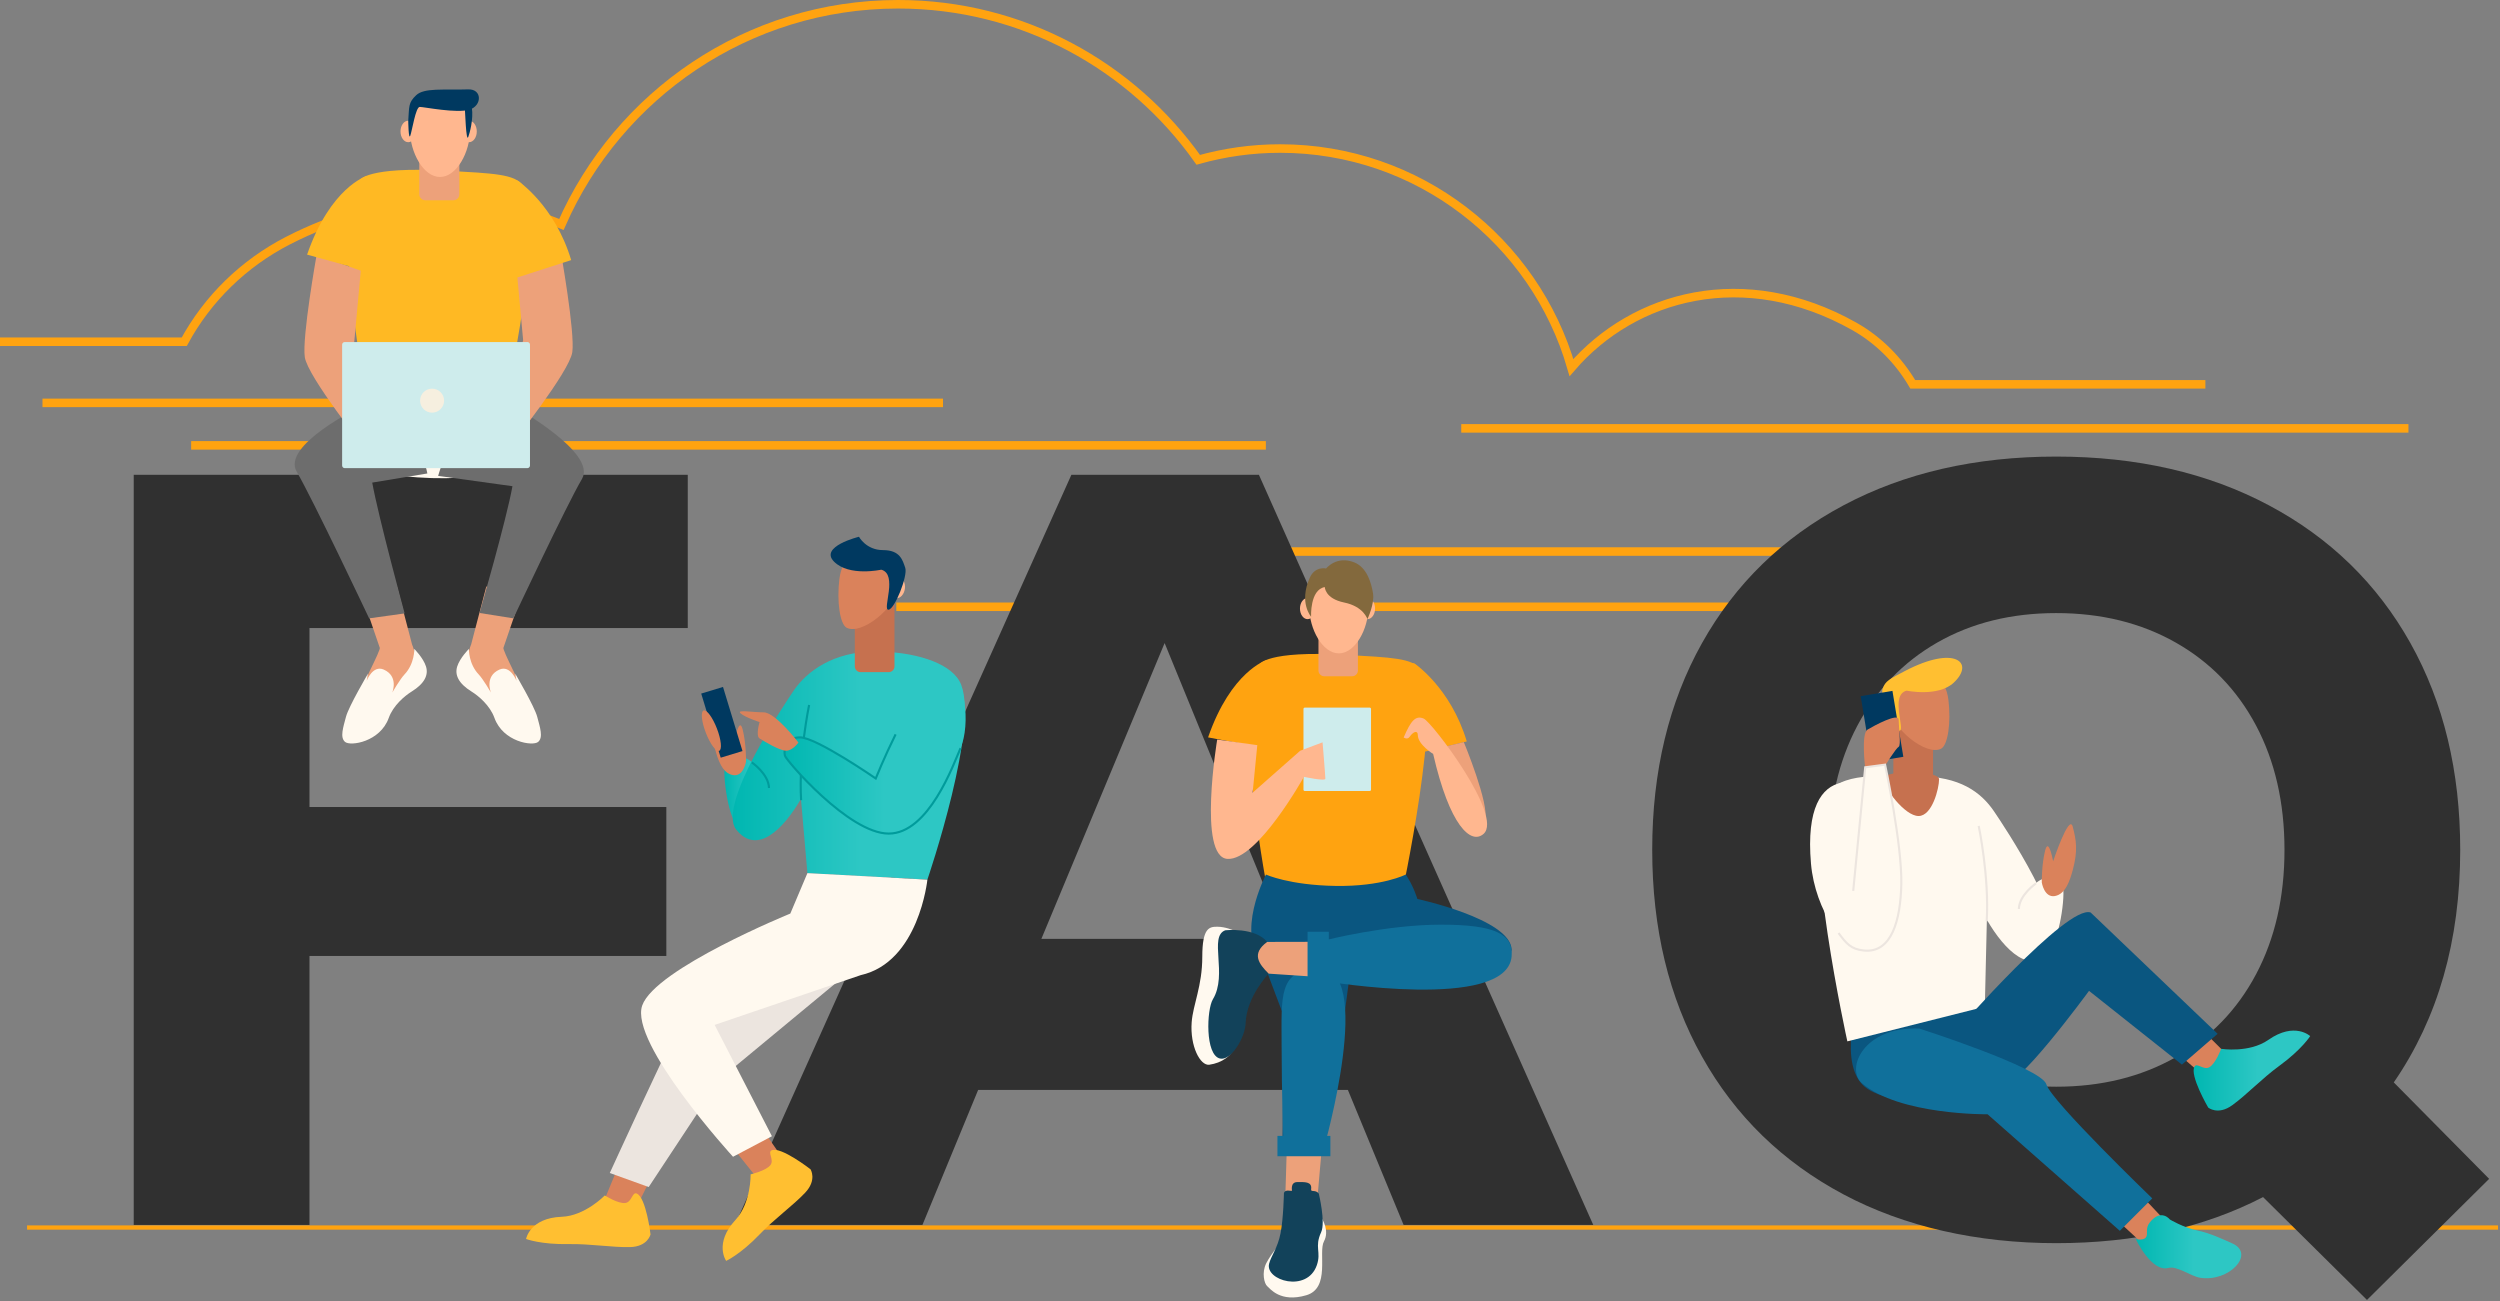 <svg xmlns="http://www.w3.org/2000/svg" width="586" height="305" viewBox="0 0 586 305" fill="none"><rect x="0" y="0" width="586" height="305" fill="#808080" stroke="none"/><path d="M516.942 90.081H448.348C445.028 84.433 440.331 79.699 434.62 76.487C408.94 62.041 383.037 69.13 368.351 86.163C359.789 56.513 332.463 34.817 300.051 34.817C293.399 34.817 286.97 35.75 280.867 37.459C265.27 15.41 239.586 1 210.52 1C175.226 1 144.906 22.232 131.593 52.614C112.922 44.802 90.223 44.699 67.443 56.433C57.177 61.72 48.687 69.946 43.191 80.1H0" stroke="#FFA310" stroke-width="2" stroke-miterlimit="10"></path><path d="M9.958 94.435H221.044" stroke="#FFA310" stroke-width="2" stroke-miterlimit="10"></path><path d="M44.806 104.393H296.718" stroke="#FFA310" stroke-width="2" stroke-miterlimit="10"></path><path d="M342.519 100.409H564.54" stroke="#FFA310" stroke-width="2" stroke-miterlimit="10"></path><path d="M265.85 129.283H517.758" stroke="#FFA310" stroke-width="2" stroke-miterlimit="10"></path><path d="M210.091 142.23H462" stroke="#FFA310" stroke-width="2" stroke-miterlimit="10"></path><path d="M6.344 287.734H585.54" stroke="#FFA310" stroke-miterlimit="10"></path><path d="M161.212 147.213H72.542V189.164H156.189V224.079H72.542V287.127H31.346V111.295H161.212V147.213Z" fill="#303030"></path><path d="M329.005 287.127L315.942 255.478H229.28L216.217 287.127H172.259L251.132 111.295H295.09L373.463 287.127H329.001H329.005ZM272.988 150.733L244.101 220.063H301.372L272.988 150.733Z" fill="#303030"></path><path d="M554.823 304.709L530.46 280.596C516.558 287.792 500.399 291.397 481.978 291.397C463.557 291.397 446.434 287.587 432.117 279.966C417.801 272.346 406.745 261.59 398.96 247.688C391.175 233.791 387.28 217.632 387.28 199.206C387.28 180.781 391.175 164.631 398.96 150.729C406.745 136.832 417.801 126.075 432.117 118.451C446.434 110.831 463.052 107.021 481.978 107.021C500.903 107.021 517.522 110.831 531.838 118.451C546.155 126.071 557.21 136.832 564.995 150.729C572.78 164.631 576.675 180.79 576.675 199.206C576.675 220.474 571.482 238.645 561.101 253.716L583.457 276.322L554.819 304.705L554.823 304.709ZM509.986 247.818C518.106 243.214 524.388 236.727 528.827 228.353C533.261 219.983 535.483 210.266 535.483 199.215C535.483 188.164 533.261 178.452 528.827 170.078C524.388 161.704 518.106 155.217 509.986 150.613C501.862 146.009 492.529 143.707 481.978 143.707C471.426 143.707 462.133 146.009 454.094 150.613C446.055 155.221 439.818 161.708 435.378 170.078C430.939 178.452 428.722 188.164 428.722 199.215C428.722 210.266 430.939 219.983 435.378 228.353C439.813 236.727 446.055 243.218 454.094 247.818C462.133 252.426 471.426 254.724 481.978 254.724C492.529 254.724 501.862 252.422 509.986 247.818Z" fill="#303030"></path><path d="M113.993 137.456L110.437 151.055C110.437 151.055 108.751 154.847 110.33 156.636C111.91 158.425 116.545 164.747 116.545 164.747L122.55 162.324C122.96 162.07 117.535 152.13 118.022 151.791L121.586 141.369L113.993 137.456Z" fill="#EDA17A"></path><path d="M120.761 157.898C120.761 157.898 125.289 165.59 125.923 168.012C126.556 170.435 127.4 172.857 126.133 173.91C124.87 174.963 117.915 173.91 115.898 168.275C114.841 165.331 112.124 163.091 110.544 162.11C107.488 160.214 106.543 158.211 107.172 156.212C107.805 154.209 109.911 152.103 109.911 152.103C109.911 152.103 109.804 155.578 112.226 158.108C113.217 159.143 115.073 162.32 115.073 162.32C115.073 162.32 113.493 158.527 117.076 156.948C119.641 155.815 121.078 159.58 121.078 159.58L120.761 157.894" fill="#FFF9EF"></path><path d="M93.029 137.456L96.585 151.055C96.585 151.055 98.271 154.847 96.692 156.636C95.112 158.425 90.477 164.747 90.477 164.747L84.472 162.324C84.062 162.07 89.487 152.13 89 151.791L85.436 141.369L93.029 137.456Z" fill="#EDA17A"></path><path d="M86.261 157.898C86.261 157.898 81.733 165.59 81.099 168.012C80.466 170.435 79.623 172.857 80.889 173.91C82.152 174.963 89.107 173.91 91.124 168.275C92.181 165.331 94.898 163.091 96.478 162.11C99.534 160.214 100.48 158.211 99.85 156.212C99.217 154.209 97.111 152.103 97.111 152.103C97.111 152.103 97.218 155.578 94.796 158.108C93.805 159.143 91.949 162.32 91.949 162.32C91.949 162.32 93.529 158.527 89.946 156.948C87.381 155.815 85.944 159.58 85.944 159.58L86.261 157.894" fill="#FFF9EF"></path><path d="M84.236 42.268C84.236 42.268 85.877 38.944 104.548 40.01C115.831 40.657 120.667 40.778 122.684 43.557C128.14 51.088 118.365 94.761 118.365 94.761L86.123 94.114C86.123 94.114 77.463 51.94 84.236 42.268Z" fill="#FFB923"></path><path d="M98.276 28.62H107.671V45.56C107.671 46.323 107.051 46.939 106.293 46.939H99.659C98.896 46.939 98.28 46.319 98.28 45.56V28.62H98.276Z" fill="#EDA17A"></path><path d="M110.179 30.454C110.179 35.701 107.024 41.483 103.134 41.483C99.244 41.483 96.09 35.701 96.09 30.454C96.09 25.207 99.244 22.491 103.134 22.491C107.024 22.491 110.179 25.212 110.179 30.454Z" fill="#FFB78F"></path><path d="M95.692 33.332C96.695 33.332 97.508 32.203 97.508 30.811C97.508 29.419 96.695 28.29 95.692 28.29C94.69 28.29 93.877 29.419 93.877 30.811C93.877 32.203 94.69 33.332 95.692 33.332Z" fill="#FFB78F"></path><path d="M109.942 33.332C110.945 33.332 111.758 32.203 111.758 30.811C111.758 29.419 110.945 28.29 109.942 28.29C108.939 28.29 108.126 29.419 108.126 30.811C108.126 32.203 108.939 33.332 109.942 33.332Z" fill="#FFB78F"></path><path d="M95.692 28.29C95.692 28.29 95.75 32.957 96.174 31.802C96.594 30.642 97.437 25.06 98.387 25.06C99.337 25.06 107.131 26.64 110.08 25.694C113.029 24.744 113.029 20.849 109.764 20.951C103.928 21.139 99.44 20.532 97.544 22.321C95.648 24.11 95.951 24.993 95.692 28.29Z" fill="#003960"></path><path d="M108.916 24.637C109.023 25.899 109.233 33.483 109.759 32.114C110.072 31.297 111.022 27.902 110.602 25.265C110.388 23.918 108.822 23.477 108.916 24.632V24.637Z" fill="#003960"></path><path d="M86.123 87.118C86.123 87.118 80.372 99.061 82.616 106.445C84.865 113.829 117.669 113.15 119.275 109.14C122.929 100.025 118.365 87.654 118.365 87.654L86.123 87.114V87.118Z" fill="#FFF9EF"></path><path d="M84.164 95.532C84.164 95.532 65.904 104.411 69.558 110.594C73.212 116.773 86.524 144.942 86.524 144.942L94.845 143.782C94.845 143.782 88.657 120.985 87.251 113.119L100.172 110.982C100.172 110.982 96.799 92.722 84.16 95.532H84.164Z" fill="#6D6D6D"></path><path d="M120.4 95.251C120.4 95.251 140.065 106.097 136.412 112.276C132.758 118.455 120.337 144.942 120.337 144.942L112.396 143.68C112.396 143.68 118.713 121.832 120.119 113.967L102.701 111.549C102.701 111.549 107.756 92.445 120.4 95.256V95.251Z" fill="#6D6D6D"></path><path d="M74.211 59.77C74.211 59.77 70.758 79.119 71.445 83.723C72.136 88.332 85.726 105.374 85.726 105.374L90.562 103.3L82.96 80.957L84.57 63.451L74.206 59.766L74.211 59.77Z" fill="#EDA17A"></path><path d="M131.379 58.614C131.379 58.614 134.832 77.963 134.145 82.568C133.454 87.176 119.864 104.219 119.864 104.219L115.028 102.144L122.63 79.802L121.02 62.295L131.384 58.61L131.379 58.614Z" fill="#EDA17A"></path><path d="M123.616 80.176H80.805C80.467 80.176 80.194 80.45 80.194 80.788V109.122C80.194 109.459 80.467 109.733 80.805 109.733H123.616C123.954 109.733 124.228 109.459 124.228 109.122V80.788C124.228 80.45 123.954 80.176 123.616 80.176Z" fill="#CEECEC"></path><path d="M101.283 96.728C102.837 96.728 104.098 95.468 104.098 93.913C104.098 92.358 102.837 91.098 101.283 91.098C99.728 91.098 98.467 92.358 98.467 93.913C98.467 95.468 99.728 96.728 101.283 96.728Z" fill="#F6EFDF"></path><path d="M85.846 41.304C85.846 41.304 77.463 43.883 71.98 59.681L84.958 63.268C84.958 63.268 87.778 45.172 85.846 41.304Z" fill="#FFB923"></path><path d="M121.354 42.353C121.354 42.353 130.018 48.077 133.886 60.97L121.194 65.066C121.194 65.066 104.91 42.674 121.35 42.353H121.354Z" fill="#FFB923"></path><path d="M471.525 217.342C471.525 217.342 475.04 208.981 477.133 207.081C479.225 205.18 481.884 205.372 483.214 206.795C484.543 208.218 482.741 220.001 480.934 221.237C479.127 222.472 471.529 224.181 471.529 217.342H471.525Z" fill="#FFF9EF"></path><path d="M435.954 233.122C435.954 233.122 430.096 250.271 437.828 255.277C445.559 260.283 461.701 256.669 464.654 254.166C467.608 251.663 464.395 232.827 464.395 232.827L435.954 233.122Z" fill="#0A5680"></path><path d="M507.033 243.941L516.054 251.797C520.725 252.203 520.944 249.241 520.72 245.939L511.628 236.843L507.033 243.945V243.941Z" fill="#DA825B"></path><path d="M494.313 284.205L503.107 292.316C507.765 292.855 508.068 289.898 507.939 286.592L499.114 277.236L494.313 284.205Z" fill="#DA825B"></path><path d="M481.665 210.034C479.158 210.467 478.592 206.844 478.592 206.844C478.592 206.844 478.538 202.731 479.372 199.394C480.207 196.057 481.25 201.897 481.25 201.897C481.25 201.897 485.007 190.632 485.841 193.759C486.676 196.886 487.095 199.394 485.841 203.98C485.199 206.336 484.177 209.597 481.67 210.03L481.665 210.034Z" fill="#DA825B"></path><path d="M465.72 215.606L465.243 235.977L433.018 244.097C433.018 244.097 422.423 195.918 427.79 186.723C431.292 180.718 440.96 181.999 449.557 181.972C459.461 181.941 464.382 185.764 467.38 190.15C469.58 193.371 485.413 217.056 480.938 222.758C476.093 228.933 469.901 222.807 465.729 215.611L465.72 215.606Z" fill="#FFF9EF"></path><path d="M454.518 182.659C454.518 184.792 452.912 191.274 449.704 191.274C446.496 191.274 441.531 184.662 441.531 182.534C441.531 180.406 454.518 180.531 454.518 182.659Z" fill="#C6714F"></path><path d="M451.738 185.907H445.167C444.413 185.907 443.802 185.296 443.802 184.542V167.767H453.104V184.542C453.104 185.296 452.492 185.907 451.738 185.907Z" fill="#C6714F"></path><path d="M442.86 165.773C443.494 170.93 451.556 177.247 454.991 175.498C456.61 174.673 457.346 169.23 456.713 164.073C456.079 158.915 452.649 156.627 448.825 157.095C445.002 157.564 442.227 160.62 442.86 165.773Z" fill="#DA825B"></path><path d="M443.44 168.585C444.425 168.464 445.088 167.257 444.92 165.89C444.752 164.523 443.817 163.513 442.832 163.634C441.846 163.755 441.183 164.962 441.351 166.329C441.519 167.696 442.454 168.706 443.44 168.585Z" fill="#FFB78F"></path><path d="M446.911 161.887C446.911 161.887 454.313 163.444 457.967 160.009C462.977 155.302 458.234 151.139 446.492 157.296C442.981 159.139 441.901 159.589 441.276 161.467C440.652 163.346 443.779 171.274 445.238 171.274C446.697 171.274 442.945 162.931 446.907 161.887H446.911Z" fill="#FFBF31"></path><path d="M443.59 161.944L436.142 163.173L438.692 178.623L446.14 177.394L443.59 161.944Z" fill="#003960"></path><path d="M437.208 180.089C437.208 180.089 436.199 171.947 437.752 171.019C439.305 170.087 445.042 166.986 445.042 168.695C445.042 170.404 445.662 174.74 445.042 175.052C444.422 175.365 441.865 179.474 441.865 179.474L437.212 180.094L437.208 180.089Z" fill="#DA825B"></path><path d="M437.208 179.857L441.861 179.237C441.861 179.237 446.367 202.619 445.666 207.273C444.97 211.926 444.515 221.933 437.413 222.883C432.599 223.525 425.443 213.447 424.493 202.423C423.364 189.311 427.009 184.403 431.586 183.484C438.698 182.052 435.298 201.932 435.298 201.932L437.208 179.857Z" fill="#FFF9EF"></path><path d="M430.953 218.703C432.786 221.179 433.857 222.495 436.895 222.803C443.391 223.463 445.484 215.731 445.666 207.273C445.867 197.975 441.861 179.237 441.861 179.237L437.208 179.857L434.393 208.825" stroke="#ECE5DF" stroke-width="0.5" stroke-miterlimit="10"></path><path d="M458.506 241.759C458.506 241.759 484.49 211.944 490.048 213.889L519.81 242.326L511.45 249.549L489.669 232.256C489.669 232.256 471.476 257.155 469.526 253.537C467.581 249.919 458.506 241.755 458.506 241.755V241.759Z" fill="#0A5680"></path><path d="M517.598 259.605C517.598 259.605 513.167 252.025 514.403 249.99C514.992 249.022 516.518 250.927 517.87 250.16C519.351 249.317 520.64 245.846 520.64 245.846C520.64 245.846 527.23 246.881 531.7 243.749C537.857 239.439 541.506 242.861 541.506 242.861C541.506 242.861 539.543 245.993 534.292 249.816C530.188 252.801 526.645 256.598 523.246 259.056C519.846 261.514 517.598 259.605 517.598 259.605Z" fill="url(#paint0_linear_5_304)"></path><path d="M508.608 285.838C508.608 285.838 506.569 283.223 503.946 286.493C502.933 287.752 503.379 288.822 503.187 289.648C502.884 290.964 500.64 290.46 500.64 290.46C500.64 290.46 504.298 298.272 508.273 297.205C510.299 296.661 513.52 299.146 515.67 299.498C522.465 300.614 528.747 293.917 523.268 291.463C520.859 290.384 517.995 289.037 515.126 288.439C511.726 287.734 508.612 285.842 508.612 285.842L508.608 285.838Z" fill="url(#paint1_linear_5_304)"></path><path d="M463.806 193.598C463.806 193.598 466.309 205.488 465.685 215.919" stroke="#ECE5DF" stroke-width="0.5" stroke-miterlimit="10"></path><path d="M477.244 207.063C477.244 207.063 473.305 209.749 473.216 213.063" stroke="#ECE5DF" stroke-width="0.5" stroke-miterlimit="10"></path><path d="M449.9 241.094C449.9 241.094 478.551 250.271 479.662 254.166C480.773 258.061 504.49 280.903 504.49 280.903L496.888 288.506L465.89 261.188C465.89 261.188 445.22 261.429 436.458 253.921C432.528 250.553 436.819 240.537 449.896 241.094H449.9Z" fill="#10709B"></path><path d="M181.945 188.99C181.945 188.99 178.429 180.629 176.337 178.729C174.244 176.828 171.585 177.02 170.256 178.443C168.926 179.866 170.729 191.649 172.535 192.885C174.342 194.12 181.94 195.829 181.94 188.99H181.945Z" fill="url(#paint2_linear_5_304)"></path><path d="M153.543 274.211L148.212 284.923C144.049 287.087 142.716 284.432 141.658 281.296L146.575 269.411L153.539 274.211H153.543Z" fill="#DA825B"></path><path d="M177.608 263.093L184.43 272.922C184.322 277.611 181.351 277.504 178.094 276.919L170.046 266.89L177.608 263.098V263.093Z" fill="#DA825B"></path><path d="M171.799 181.686C174.307 182.119 174.873 178.497 174.873 178.497C174.873 178.497 174.927 174.383 174.092 171.046C173.258 167.709 172.214 173.549 172.214 173.549C172.214 173.549 168.458 162.284 167.623 165.411C166.789 168.539 166.37 171.046 167.623 175.632C168.266 177.988 169.288 181.249 171.795 181.682L171.799 181.686Z" fill="#DA825B"></path><path d="M187.744 187.259L189.257 204.667L217.381 206.188C217.381 206.188 230.119 168.94 224.903 159.665C222.329 155.083 213.848 152.741 205.246 152.714C195.342 152.683 189.087 157.412 186.094 161.798C183.894 165.019 168.061 188.704 172.535 194.406C177.381 200.58 183.573 194.455 187.744 187.259Z" fill="url(#paint3_linear_5_304)"></path><path d="M200.366 139.415H209.668V156.19C209.668 156.944 209.056 157.555 208.302 157.555H201.731C200.977 157.555 200.366 156.944 200.366 156.19V139.415Z" fill="#C6714F"></path><path d="M210.605 137.425C209.971 142.582 201.909 148.9 198.474 147.151C196.855 146.325 196.118 140.883 196.752 135.725C197.385 130.568 200.816 128.279 204.64 128.748C208.463 129.216 211.238 132.272 210.605 137.425Z" fill="#DA825B"></path><path d="M212.109 137.961C212.277 136.594 211.614 135.387 210.629 135.266C209.643 135.145 208.708 136.156 208.54 137.523C208.372 138.89 209.035 140.096 210.021 140.217C211.007 140.338 211.942 139.328 212.109 137.961Z" fill="#FFB78F"></path><path d="M206.558 133.535C206.558 133.535 199.05 135.203 195.503 131.656C191.956 128.11 201.343 125.816 201.343 125.816C201.343 125.816 203.011 128.944 206.977 128.944C210.944 128.944 211.568 131.237 212.193 133.115C212.817 134.994 209.69 142.921 208.231 142.921C206.772 142.921 210.524 134.579 206.563 133.535H206.558Z" fill="#003960"></path><path d="M152.486 289.353C152.486 289.353 151.446 280.636 149.238 279.757C148.185 279.337 148.118 281.782 146.575 281.983C144.884 282.206 141.761 280.212 141.761 280.212C141.761 280.212 137.13 285.008 131.674 285.213C124.165 285.49 123.313 290.42 123.313 290.42C123.313 290.42 126.766 291.736 133.262 291.615C138.339 291.521 143.452 292.414 147.645 292.32C151.839 292.231 152.482 289.349 152.482 289.349L152.486 289.353Z" fill="#FFBF31"></path><path d="M189.988 274.082C189.988 274.082 183.064 268.684 180.887 269.634C179.848 270.089 181.534 271.856 180.593 273.091C179.562 274.448 175.948 275.264 175.948 275.264C175.948 275.264 176.096 281.93 172.397 285.949C167.307 291.477 170.211 295.55 170.211 295.55C170.211 295.55 173.579 294.024 178.068 289.327C181.574 285.655 185.808 282.648 188.695 279.61C191.581 276.567 189.988 274.086 189.988 274.086V274.082Z" fill="#FFBF31"></path><path d="M189.658 165.246C189.658 165.246 187.155 177.136 187.78 187.567" stroke="#009B9B" stroke-width="0.5" stroke-miterlimit="10"></path><path d="M176.225 178.711C176.225 178.711 180.164 181.396 180.254 184.711" stroke="#009B9B" stroke-width="0.5" stroke-miterlimit="10"></path><path d="M190.064 213.889C190.064 213.889 163.207 232.64 159.151 240.492C155.096 248.349 142.934 274.952 142.934 274.952L152.053 278.244L168.775 252.908L201.204 226.051L190.055 213.889H190.064Z" fill="#ECE5DF"></path><path d="M201.717 228.585L167.512 240.238L180.941 266.332L171.822 271.146C171.822 271.146 147.431 244.485 150.541 235.674C153.579 227.059 185.25 214.139 185.25 214.139L189.257 204.663L217.381 206.184C217.381 206.184 215.401 225.542 201.717 228.58V228.585Z" fill="#FFF9EF"></path><path d="M221.548 157.265C215.78 156.399 205.269 182.472 205.269 182.472C205.269 182.472 191.331 172.844 187.535 172.844C183.738 172.844 183.734 176.136 183.988 177.149C184.242 178.162 198.938 195.392 208.311 195.392C217.685 195.392 223.476 179.206 225.149 175.36C227.544 169.846 226.349 157.983 221.553 157.265H221.548Z" fill="url(#paint4_linear_5_304)"></path><path d="M209.931 172.13C207.232 177.595 205.269 182.472 205.269 182.472C205.269 182.472 191.331 172.844 187.535 172.844C183.738 172.844 183.734 176.136 183.988 177.149C184.242 178.162 198.938 195.392 208.311 195.392C217.685 195.392 223.476 179.206 225.149 175.36" stroke="#009B9B" stroke-width="0.5" stroke-miterlimit="10"></path><path d="M169.474 161.02L164.365 162.573L168.934 177.603L174.043 176.049L169.474 161.02Z" fill="#003960"></path><path d="M168.572 175.997C169.289 175.721 169.053 173.379 168.046 170.768C167.038 168.157 165.64 166.264 164.923 166.541C164.205 166.817 164.441 169.159 165.448 171.77C166.456 174.382 167.854 176.274 168.572 175.997Z" fill="#DA825B"></path><path d="M187.151 174.044C187.151 174.044 181.757 166.973 179 166.973C176.243 166.973 172.527 166.254 173.606 167.214C174.686 168.173 178.041 169.253 178.041 169.253C178.041 169.253 177.082 172.487 178.041 173.089C179 173.687 182.716 175.967 184.273 175.967C185.83 175.967 187.151 174.049 187.151 174.049V174.044Z" fill="#DA825B"></path><path d="M301.675 267.599L301.215 282.541L308.661 282.496L310.036 266.734L301.675 267.599Z" fill="#EDA17A"></path><path d="M295.228 155.712C295.228 155.712 296.843 152.442 315.22 153.49C326.324 154.124 331.084 154.244 333.07 156.979C338.441 164.39 328.372 210.721 328.372 210.721L297.338 210.065C297.338 210.065 288.572 165.228 295.233 155.708L295.228 155.712Z" fill="#FFA310"></path><path d="M296.817 154.757C296.817 154.757 288.567 157.296 283.174 172.844L295.92 175.24C295.92 175.24 298.722 158.563 296.817 154.757Z" fill="#FFA310"></path><path d="M331.477 155.467C331.477 155.467 340.003 161.097 343.813 173.79L330.803 176.962C330.803 176.962 315.296 155.784 331.477 155.462V155.467Z" fill="#FFA310"></path><path d="M309.045 140.49H318.294V157.162C318.294 157.912 317.687 158.518 316.937 158.518H310.406C309.656 158.518 309.05 157.912 309.05 157.162V140.49H309.045Z" fill="#EDA17A"></path><path d="M320.756 142.297C320.756 147.459 317.651 153.151 313.823 153.151C309.995 153.151 306.89 147.459 306.89 142.297C306.89 137.135 309.995 134.458 313.823 134.458C317.651 134.458 320.756 137.135 320.756 142.297Z" fill="#FFB78F"></path><path d="M306.502 145.13C307.49 145.13 308.291 144.019 308.291 142.649C308.291 141.279 307.49 140.169 306.502 140.169C305.514 140.169 304.713 141.279 304.713 142.649C304.713 144.019 305.514 145.13 306.502 145.13Z" fill="#FFB78F"></path><path d="M320.529 145.13C321.517 145.13 322.318 144.019 322.318 142.649C322.318 141.279 321.517 140.169 320.529 140.169C319.541 140.169 318.74 141.279 318.74 142.649C318.74 144.019 319.541 145.13 320.529 145.13Z" fill="#FFB78F"></path><path d="M321.055 165.862H305.846C305.674 165.862 305.534 166.002 305.534 166.174V185.099C305.534 185.272 305.674 185.412 305.846 185.412H321.055C321.228 185.412 321.368 185.272 321.368 185.099V166.174C321.368 166.002 321.228 165.862 321.055 165.862Z" fill="#CEECEC"></path><path d="M343.121 173.959C343.121 173.959 349.202 188.615 348.096 192.211C346.989 195.807 335.519 175.762 335.519 175.762L343.121 173.959Z" fill="#EDA17A"></path><path d="M329.023 172.857C330.683 168.985 331.789 167.606 333.721 168.436C335.657 169.266 352.45 191.314 347.752 195.459C344.785 198.078 339.802 193.594 335.934 176.73C335.934 176.73 332.338 174.517 332.338 172.309C332.338 171.202 331.37 171.34 330.402 172.724C329.871 173.482 329.019 172.862 329.019 172.862L329.023 172.857Z" fill="#FFB78F"></path><path d="M329.505 204.993C329.505 204.993 323.995 207.835 313.069 207.661C302.143 207.487 296.745 204.993 296.745 204.993C296.745 204.993 289.326 219.126 296.263 225.863L300.961 238.302L300.577 268.71L310.361 268.987C310.361 268.987 314.234 246.319 315.336 236.365C315.541 234.532 317.495 222.571 316.166 219.778C319.065 219.314 329.233 225.622 329.849 224.877C337.313 215.879 329.505 204.988 329.505 204.988V204.993Z" fill="#0A5680"></path><path d="M331.95 210.65C331.95 210.65 354.043 215.361 354.319 222.548C354.498 227.246 321.113 227.474 318.093 221.384C315.073 215.29 325.597 210.074 331.954 210.65H331.95Z" fill="#0A5680"></path><path d="M308.978 226.974C299.587 227.358 300.408 233.608 300.408 244.945C300.408 256.281 300.841 267.604 300.841 267.604L310.357 268.996C310.357 268.996 322.519 226.421 308.974 226.974H308.978Z" fill="#10709B"></path><path d="M311.842 266.257H299.431V271.021H311.842V266.257Z" fill="#10709B"></path><path d="M289.076 218.056C289.076 218.056 287.211 217.226 285.342 217.226C283.473 217.226 281.817 217.431 281.817 224.275C281.817 231.119 279.636 235.482 279.328 239.618C278.913 245.217 281.331 249.874 283.473 249.571C286.377 249.156 288.862 247.496 289.486 245.011C290.107 242.522 289.072 218.056 289.072 218.056H289.076Z" fill="#FFF9EF"></path><path d="M287.211 218.056C287.211 218.056 294.198 217.302 297.026 220.786C299.855 224.275 297.37 228.223 297.37 228.223C297.37 228.223 292.186 233.604 291.976 239.827C291.864 243.196 288.558 248.732 285.962 248.121C282.437 247.291 282.843 236.633 284.302 234.228C287.827 228.424 283.267 219.506 287.207 218.056H287.211Z" fill="#12425A"></path><path d="M308.916 220.759L297.026 220.786C293.265 223.539 295.041 225.899 297.37 228.223L310.125 229.08L308.916 220.759Z" fill="#EDA17A"></path><path d="M354.324 224.208C353.124 237.128 310.638 230.012 310.638 230.012L310.883 220.336C310.883 220.336 325.039 216.74 337.727 216.74C350.416 216.74 354.81 218.952 354.324 224.204V224.208Z" fill="#10709B"></path><path d="M311.468 218.404H306.493V231.949H311.468V218.404Z" fill="#10709B"></path><path d="M310.535 137.608C310.535 137.608 310.535 140.303 315.095 141.235C319.654 142.167 320.524 145.125 320.524 145.125C320.524 145.125 322.246 141.547 321.832 139.058C321.448 136.751 320.475 133.035 317.437 131.821C313.292 130.162 310.843 133.254 310.843 133.254C310.843 133.254 308.251 132.633 307.006 135.431C304.401 141.289 307.319 144.554 307.319 144.554C307.319 144.554 307.006 138.232 310.531 137.608H310.535Z" fill="#83693D"></path><path d="M309.897 285.699L308.278 288.55C306.154 287.533 300.725 290.62 300.725 290.62C300.725 290.62 297.927 293.864 296.808 296.103C295.688 298.343 296.361 300.913 297.031 301.475C297.7 302.033 300.087 305.401 306.203 303.603C311.909 301.925 308.938 293.538 310.343 290.959C311.686 288.497 309.897 285.699 309.897 285.699Z" fill="#FFF9EF"></path><path d="M309.117 279.766C308.331 278.757 307.216 279.543 307.328 278.757C307.591 276.902 305.762 277.08 304.084 277.08C302.407 277.08 302.853 279.092 302.853 279.092C302.612 279.293 301.287 278.65 300.952 279.65C300.952 279.65 300.841 285.579 300.167 289.05C299.498 292.516 297.963 294.341 297.481 296.21C296.473 300.128 306.408 303.126 308.67 296.545C309.75 293.404 308.05 292.356 309.679 288.827C310.754 286.489 309.121 279.766 309.121 279.766H309.117Z" fill="#12425A"></path><path d="M285.311 173.348C285.311 173.348 280.72 200.888 287.715 201.325C294.711 201.763 305.637 182.092 305.637 182.092C305.637 182.092 310.665 183.185 310.665 182.53C310.665 181.874 310.009 174.004 310.009 174.004L304.762 175.971L293.618 185.804L294.711 174.66L285.311 173.348Z" fill="#FFB78F"></path><defs><linearGradient id="paint0_linear_5_304" x1="514.185" y1="250.945" x2="541.506" y2="250.945" gradientUnits="userSpaceOnUse"><stop stop-color="#00B7B1"></stop><stop offset="0.55" stop-color="#2DC7C4"></stop></linearGradient><linearGradient id="paint1_linear_5_304" x1="500.635" y1="292.231" x2="525.351" y2="292.231" gradientUnits="userSpaceOnUse"><stop stop-color="#00B7B1"></stop><stop offset="0.55" stop-color="#2DC7C4"></stop></linearGradient><linearGradient id="paint2_linear_5_304" x1="169.796" y1="185.684" x2="181.945" y2="185.684" gradientUnits="userSpaceOnUse"><stop stop-color="#00B7B1"></stop><stop offset="0.55" stop-color="#2DC7C4"></stop></linearGradient><linearGradient id="paint3_linear_5_304" x1="171.746" y1="179.451" x2="226.157" y2="179.451" gradientUnits="userSpaceOnUse"><stop stop-color="#00B7B1"></stop><stop offset="0.55" stop-color="#2DC7C4"></stop></linearGradient><linearGradient id="paint4_linear_5_304" x1="183.89" y1="176.319" x2="226.34" y2="176.319" gradientUnits="userSpaceOnUse"><stop stop-color="#00B7B1"></stop><stop offset="0.55" stop-color="#2DC7C4"></stop></linearGradient></defs></svg>